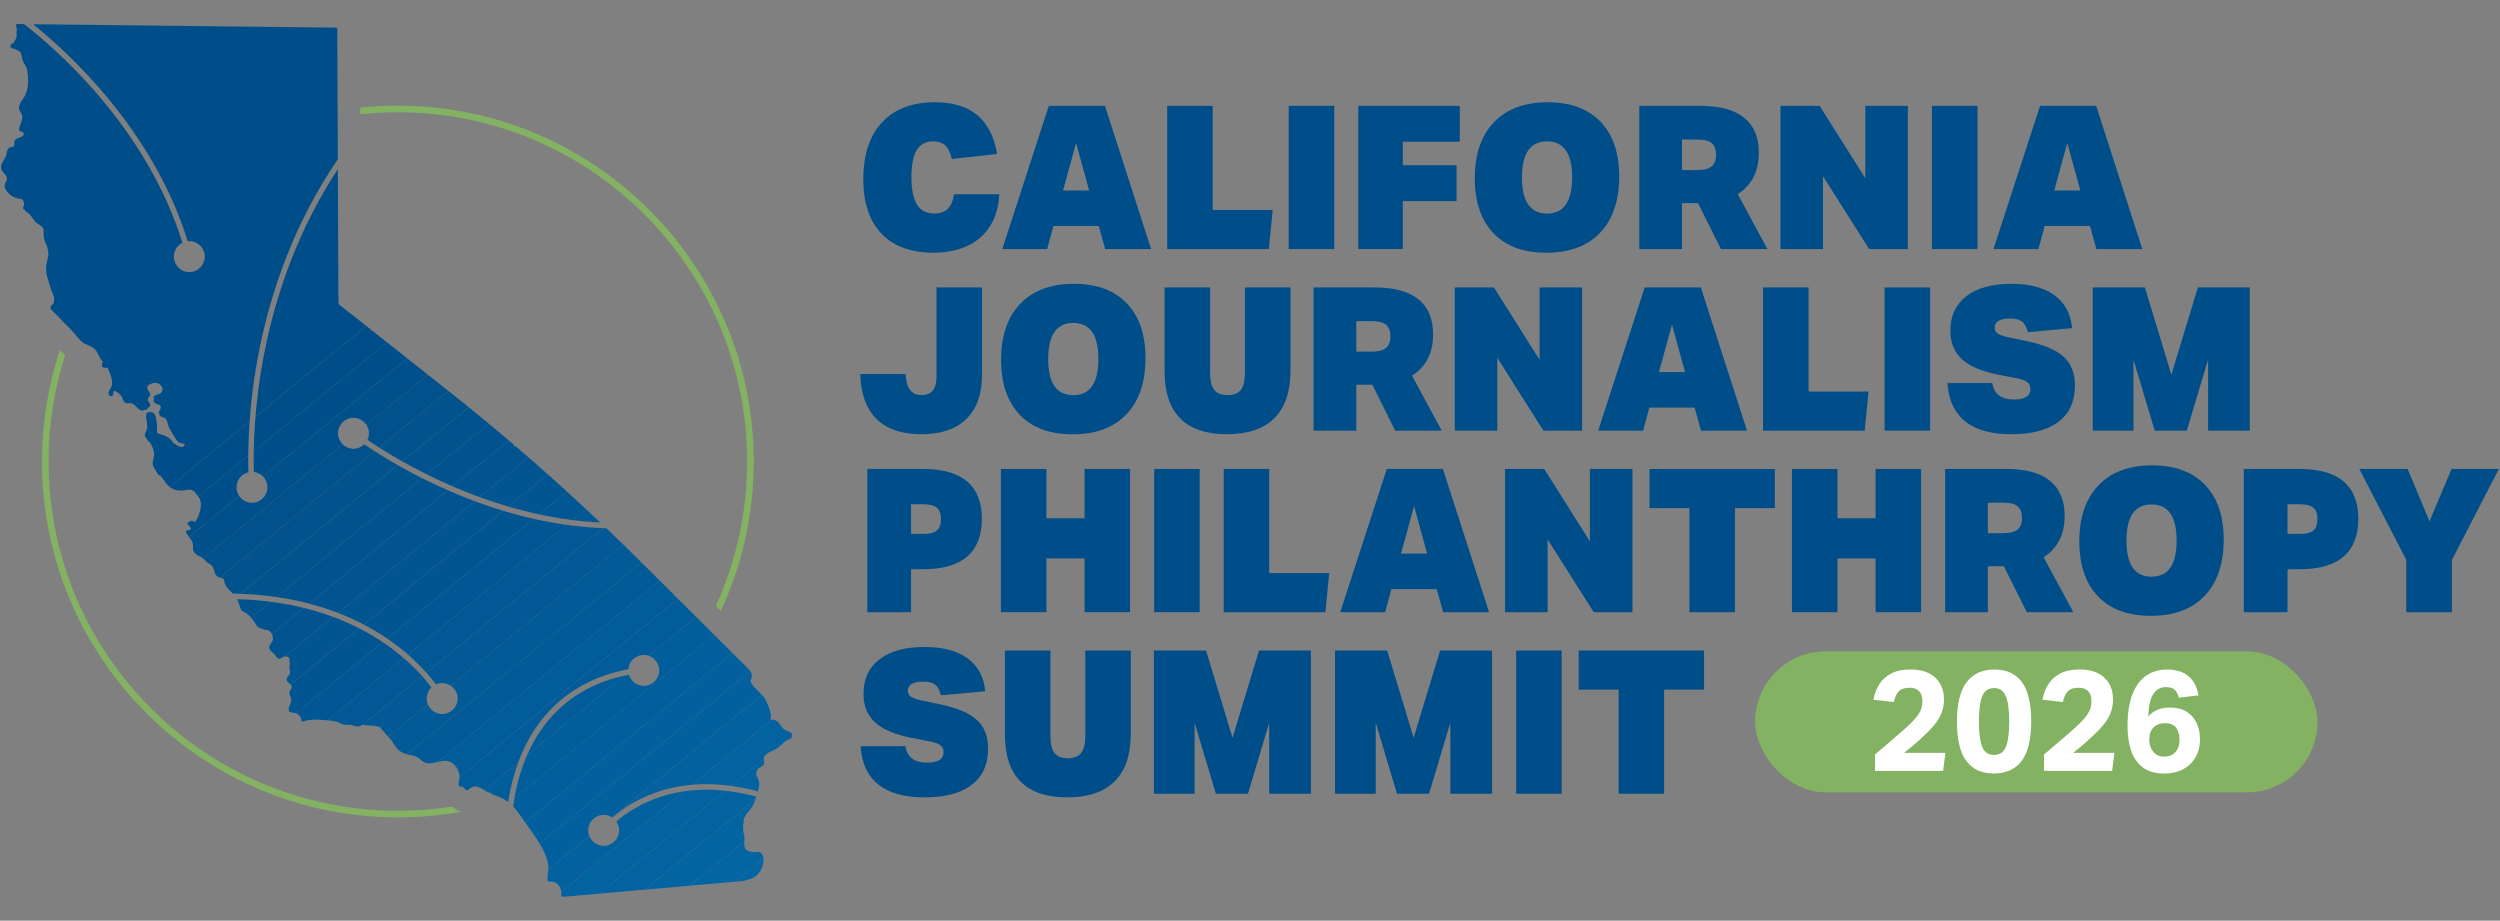 <svg xmlns="http://www.w3.org/2000/svg" xmlns:xlink="http://www.w3.org/1999/xlink" id="Capa_1" data-name="Capa 1" viewBox="0 0 700 257.79"><rect x="0" y="0" width="700" height="257.79" fill="#808080" stroke="none"/><defs><style>      .cls-1 {        fill: none;      }      .cls-2 {        fill: #025c9a;      }      .cls-3 {        fill: #015591;      }      .cls-4 {        fill: #004f8a;      }      .cls-5 {        fill: #82b262;      }      .cls-6 {        fill: #015692;      }      .cls-7 {        fill: #01538e;      }      .cls-8 {        fill: #03619f;      }      .cls-9 {        fill: #00508b;      }      .cls-10 {        fill: #0364a2;      }      .cls-11 {        fill: #025b97;      }      .cls-12 {        fill: #015894;      }      .cls-13 {        fill: #015793;      }      .cls-14 {        fill: #0466a5;      }      .cls-15 {        fill: #025a96;      }      .cls-16 {        fill: #025e9c;      }      .cls-17 {        fill: #fff;      }      .cls-18 {        fill: #004e89;      }      .cls-19 {        fill: #03609e;      }      .cls-20 {        fill: #025c99;      }      .cls-21 {        fill: #015490;      }      .cls-22 {        fill: #00518c;      }      .cls-23 {        fill: #0363a1;      }      .cls-24 {        fill: #0365a3;      }      .cls-25 {        fill: #0365a4;      }      .cls-26 {        fill: #025995;      }      .cls-27 {        fill: #01528d;      }      .cls-28 {        fill: #01538f;      }      .cls-29 {        fill: #0362a0;      }      .cls-30 {        clip-path: url(#clippath);      }      .cls-31 {        fill: #025d9b;      }      .cls-32 {        fill: #035f9d;      }    </style><clipPath id="clippath"><path class="cls-1" d="M221.77,205.61c-.17-.48-.73-.71-1.32-.95-.44-.18-.89-.37-1.17-.67-.36-.39-.62-.74-.85-1.07-.6-.86-1.01-1.43-2.78-1.47.58-1.2-.23-3.2-1.04-5l-.09-.19c-.46-1.02-1.36-1.9-2.23-2.76-.91-.89-1.85-1.81-2.22-2.86.59-.78.57-2.03-.05-2.88-.01-.01-.02-.03-.03-.04l-20.89-20.78c-.07-.07-.17-.11-.27-.1l-.15.02s.02-.03.03-.05c.04-.12.01-.26-.08-.35l-9.68-9.63c-3-2.98-6.06-5.95-9.15-8.91-31.78-.98-58.53-17.18-67.81-23.5-.78.76-1.84,1.23-3.01,1.23-2.39,0-4.33-1.94-4.33-4.33s1.94-4.33,4.33-4.33,4.33,1.94,4.33,4.33c0,.66-.15,1.29-.42,1.85,8.99,6.12,34.64,21.64,65.19,23.13-7.64-7.23-15.52-14.34-23.58-21.24-.06-.05-.13-.08-.21-.08h-.39s.03-.06.05-.09c.05-.13.01-.28-.09-.37-6.14-5.24-12.23-10.25-18.12-14.91l-21.56-17.05c-.09-.07-.19-.08-.29-.06,0,0,0-.01,0-.02,0-.1-.05-.2-.13-.26l-5.84-4.62c-.08-.07-.19-.08-.29-.06,0,0,0,0,0-.01,0-.1-.05-.19-.13-.25l-2.73-2.16v-2.01c0-.11-.06-.2-.14-.26.01,0,.02-.02.03-.03.06-.06.1-.15.1-.24l-.03-5.65c0-.11-.05-.2-.13-.26.01,0,.02-.02.03-.03.06-.06.1-.15.1-.24v-2.99c-.01-.11-.07-.2-.15-.26.01,0,.02-.02.03-.03.06-.06.1-.15.1-.24l-.03-6.29c0-.11-.05-.2-.13-.26.01,0,.02-.02.03-.03.06-.06.1-.15.1-.24l-.08-18.7c-22.84,34.8-23.88,72.39-23.51,84.78,2.14.27,3.8,2.09,3.8,4.3,0,2.39-1.94,4.33-4.33,4.33s-4.33-1.94-4.33-4.33c0-2.04,1.42-3.76,3.33-4.21-.39-12.74.67-51.7,24.84-87.35l.2-.3-.07-15.92c0-.11-.05-.2-.13-.26.01,0,.02-.02.03-.03.06-.06.1-.15.1-.24l-.09-20.06c0-.18-.15-.33-.33-.33l-30.06-.34c-.09,0-.18.03-.24.1-.01,0-.02.02-.03.03-.06-.08-.15-.13-.26-.13l-43.92-.5c-.11,0-.2.05-.27.14,0,0,0,0,0-.01-.06-.08-.16-.13-.26-.13l-9.79-.11c10.27,8.27,33.66,29.78,43.29,60.75.14-.01.29-.02.44-.02,2.39,0,4.33,1.94,4.33,4.33s-1.94,4.33-4.33,4.33-4.33-1.94-4.33-4.33c0-1.7.99-3.17,2.41-3.88C41,35.6,15.8,13.78,6.74,6.75l-1.92-.02c-.11,0-.2.04-.26.12-.06.08-.09.18-.07.28l.07.3c.06.27.14.58.15.75.01.16-.02.32-.05.5-.03.15-.05.29-.04.43l.02.4c.05.86.07,1.1-.59,1.98-.03.04-.05.09-.06.14-.06.37-.28.46-.51.54-.21.08-.42.16-.5.46-.08.29-.07.5.03.65.13.21.4.27.69.33.19.04.38.08.54.16.12.06.26.13.41.2.34.15.69.31.89.5.4.37.49.9.58,1.47.05.33.11.65.22.95.18.47.4.83.6,1.16.32.53.63,1.02.72,1.84v.13c.05.31.08.63.11.95.01.11.07.19.16.25,0,0-.02.01-.03.02-.06.07-.1.16-.09.25.06.76.07,1.38.04,1.94-.06,1.08-.32,2.12-.84,3.28-.18.41-.46.81-.72,1.19-.59.85-1.19,1.72-.88,2.82.09.31.24.54.39.78.18.28.37.57.42.99.05.43-.07,1.12-.32,1.95-.04.14-.12.31-.2.49-.23.51-.52,1.13-.26,1.59.11.19.33.26.57.34.4.13.65.24.63.66-.03.54-.52.76-1.28,1.03-.45.16-.92.33-1.16.64-.28.36-.23.63-.19.89.03.18.05.36-.01.58-.16.5-.22.5-.4.47-.14-.02-.36-.04-.71.11-.6.25-.99.86-1.02,1.57-.04.79-.41,1.4-.81,2.04-.45.72-.87,1.4-.73,2.3.09.55.47.98.84,1.4.42.48.86.97.77,1.62-.04.27-.16.5-.29.75-.13.25-.26.5-.31.79-.12.71.07,1.05.36,1.56.52.94,1.63,1.68,2.43,2.03.43.19.83.25,1.18.3.75.11,1.24.18,1.42,1.35.04.24-.04.52-.12.76-.07.23-.14.46-.12.68,0,.18.16.32.33.32h.24s-.04.06-.05.1c-.04.14.02.3.15.38.11.07.21.13.29.17.19.11.35.2.44.28.51.4.88.93,1.24,1.43.39.56.75,1.08,1.31,1.49.25.18.47.33.68.46.71.45,1.1.7,1.1,1.9,0,1.14,0,1.9.46,2.88.55,1.19.8,2.11.85,3.17.03.66-.13,1.28-.28,1.88-.09.34-.19.73-.25,1.14-.14.9-.16,2.26.18,3.35.14.45.27.92.4,1.38.27.95.54,1.94.93,2.83.44,1,.85,1.95.55,3.14-.08.34-.23.46-.38.58-.12.1-.24.2-.35.39l-.1.18c-.04.06-.06.1-.07.15,0,.01,0,.02,0,.04,0,.04,0,.09,0,.19v.12c0,.09.04.17.1.23.47.49.97.99,1.46,1.49l.02.02c.74.75,1.51,1.52,2.21,2.28.3.33.62.64.86.88.06.06.15.1.24.1.02,0,.04,0,.06,0,0,0,0,.02,0,.03,0,.1.03.2.1.27l.43.42c.52.51,1,1.08,1.46,1.64.61.74,1.25,1.5,2,2.12.5.41,1.06.64,1.65.88.62.25,1.25.51,1.75,1,.45.44.76,1.07,1.07,1.68.33.68.65,1.32,1.15,1.76,0,.15-.06.45-.11.73-.07.35-.1.49-.09.59,0,.05.02.1.04.14.12.21.5.36.82.4.22.03.42,0,.58-.06.06-.02.1-.06.14-.11,0,.03,0,.07.02.1.07.16.14.33.21.5.59,1.38,1.32,3.1.96,4.57-.06.26-.24.55-.42.87-.31.54-.64,1.09-.45,1.55.19.45.45.59.87.48.08-.02.14-.04.2-.07.14-.06.22-.22.19-.37,0,0,0,0,0,0-.01-.08-.03-.16.01-.27.09-.24.12-.43.14-.57.01-.09.03-.2.06-.22.07-.04.4.13.57.22.38.19,1.06.75,1.33,1.03.3.31.4.61.51.93.07.22.15.44.29.68.4.66.67.67,1.26.63.04,0,.08,0,.12-.01.1,0,.19-.02.3,0,0,0,.02,0,.03,0,.87,0,1.42.56,1.95,1.1.49.49.94.96,1.62,1.02.01,0,.02,0,.03,0,.1,0,.2-.05.26-.12.14-.18.36-.16.69-.1.19.03.36-.1.39-.28.03-.2.16-.3.36-.42.18-.11.38-.24.47-.53.09-.3-.14-.64-.37-.97-.17-.25-.33-.49-.33-.67,0-.32.17-.48.33-.66.18-.19.37-.39.36-.77,0-.33-.23-.66-.45-.99-.2-.3-.41-.62-.42-.89,0-.17.07-.35.21-.52.05-.06.08-.15.07-.23,0-.03,0-.05,0-.08,0,0,.01,0,.02,0,.03.01.07.02.1.02.07,0,.13-.02.19-.06.55-.38,1.36-.58,1.96-.5.09.01.18-.02.24-.07.03.08.1.15.19.19.57.23.99.6,1.18,1.04.04.09.11.15.2.18,0,0,0,0,0,0,0,0,0,0,0,0-.07.07-.1.16-.09.26.03.34-.07.69-.28,1.04-.21.34-.66.48-1.1.61-.45.14-.87.27-1.02.6-.1.21-.07.47.07.8-.12.24-.15.44-.08.62.12.32.5.48.91.65.08.03.17.07.26.11.11.05.24.03.34-.04.02,0,.03-.01.05-.02,0,.01,0,.02,0,.03-.02.12.03.24.12.31.27.23.35.48.24.86-.07.26-.19.41-.29.54-.22.29-.3.48-.11.99.23.62.47.71.88.82.14.04.31.08.5.17.72.34.85.9.99,1.57.08.36.17.78.37,1.17.69,1.32,1.34,2.42,1.99,3.34.41.58.59.84,1.23,1.05.12.04.27.06.44.08.26.04.63.08.71.24.03.05.06.08.11.11-.05.03-.1.08-.13.14-.06.13-.17.25-.24.34-.08.09-.22.2-.54.19-.42-.02-1.06-.29-1.69-.72-.01,0-.01,0-.03-.01,0,0-.02-.02-.03-.02-.08-.06-.16-.12-.24-.18-.07-.05-.16-.08-.24-.07-.04,0-.08.01-.12.02,0,0,0-.02.01-.03.03-.11,0-.22-.08-.3l-.04-.04s-.03-.03-.04-.04c-.81-1.07-1.4-1.5-2.71-1.97-.15-.05-.31-.09-.5-.13-.46-.11-.98-.23-1.18-.58-.1-.19-.07-.58-.03-.94.02-.21.04-.42.03-.56-.02-.18-.03-.36-.05-.56v-.08c-.1-1.27-.22-2.85-1.1-3.39-.42-.25-.97-.25-1.64.01-.1.04-.18.13-.2.23-.18.77-.06,1.49.07,2.19.09.5.18,1.01.15,1.54-.03.68-.2,1.05-.47,1.6-.35.71-.19,1,.16,1.5.12.18.26.38.39.64.03.05.06.09.11.13,1.03.71,1.68,2.59,1.74,3.61.03.52-.09,1.01-.2,1.49-.18.76-.35,1.48.05,2.26.15.28.32.55.51.84.16.24.32.49.46.75l.08.15c.19.34.24.45.42.57.06.04.12.06.19.06.06,0,.12-.02.17-.05.02-.01.04-.03.06-.05.02.07.03.14.05.18,0,0,0,0,0,.01,0,.1.04.2.12.27.4.33.66.7.93,1.12.17.26.37.56.61.85,1.73,2.02,3.48,2.15,5.92,1.71.88-.16,1.77.19,2.27.91.11.16.22.31.33.46l.02.02c.23.3.43.58.6.88.05.08.13.14.23.16,0,0,0,0,.01,0-.05.09-.05.19-.01.29.11.26.19.52.24.78.23,1.37-.48,4.23-1.56,5.39-.04.05-.07.11-.08.18,0,0-.02,0-.04.01-.16-.22-.37-.36-.6-.4-.35-.06-.78.08-1.26.41-.11.08-.17.22-.14.35.07.32.3.53.51.73.22.21.37.36.38.55,0,.16-.04.29-.13.39-.19.19-.55.22-.9.22-.11,0-.2.05-.27.14-.06.08-.08.19-.05.29.17.56.54,1.05.94,1.56.45.58.92,1.18,1.01,1.88.04.31.03.59.02.83-.02.66-.03,1.18.78,1.94.29.27.65.48,1.15.67.58.22.95.6,1.34,1.01.2.2.38.4.61.58.18.15.37.27.59.4.37.23.72.44.96.81.26.39.38.8.51,1.24.2.67.39,1.3,1.09,1.71.2.11.47.17.71.23.31.07.63.14.79.31.17.18.22.48.28.8.03.2.07.41.14.58.41,1.02,1.24,1.85,2.07,2.6.04.04.08.08.12.13,34.38.57,51.15,17.76,56.91,25.42.53-.23,1.11-.36,1.72-.36,2.39,0,4.33,1.94,4.33,4.33s-1.94,4.33-4.33,4.33-4.33-1.94-4.33-4.33c0-1.22.51-2.33,1.33-3.11-5.53-7.33-21.56-23.79-54.44-24.71.18.34.34.69.48,1.09.09.25.15.47.22.71.23.8.4,1.37,1.34,1.83,1.05.51,1.9,1.51,2.67,2.52.15.19.27.42.4.63.22.39.45.79.83,1.07.38.27.83.4,1.28.53.22.06.45.13.66.21.05.02.1.03.15.02.57-.05,1.08.2,1.48.72.53.68.7,1.68.42,2.37-.09.22-.25.44-.4.65-.33.46-.68.94-.47,1.56.13.38.54.73.91,1.04.23.19.44.37.58.54.08.1.16.22.23.33.23.35.49.75.91.84.36.07.67-.13.96-.32.22-.14.43-.28.66-.3.5-.06.88.02,1.11.25.44.42.37,1.3.31,2.08-.02.24-.04.48-.04.7,0,.21.04.44.08.68.06.32.1.63.07.91-.01.09.01.18.07.25-.09.02-.16.08-.21.15-.09.16-.22.29-.34.42-.24.25-.49.51-.48.96.01.56.41.86.76,1.13.45.34.74.61.67,1.15-.03.27-.16.45-.3.64-.13.18-.28.39-.32.69-.05.4.09.76.22,1.12.04.1.08.21.11.31.3.95.15,1.29-.1,1.86-.1.22-.2.46-.31.78-.19.59-.2.98-.04,1.23.18.29.57.35,1.02.41.22.03.46.07.7.13,1.02.29,1.68,1.07,1.76,2.09,0,.11.07.21.16.26.09.06.21.06.31.02,1.27-.56,3.28-.58,4.75-.5,1.38.08,3.27.18,4.8.58.31.08.61.24.9.39.3.16.61.32.94.4.3.07.66.06.97.05.25,0,.52-.02.77,0,.31.03.64.14.97.23h.05c.43.15.83.27,1.21.25.39-.02.6-.14.81-.25.25-.14.47-.26.98-.18.74.11,1.22.15,1.89.15.52,0,.85.07,1.2.15.25.06.54.12.91.15.05.04.1.08.14.12l.09.07c.06.05.14.08.21.08.05,0,.1-.01.14-.03.02,0,.03-.02.05-.03v.21c0,.09.04.17.1.24.39.39.77.83,1.09,1.22.39.46.75.89,1.15,1.28.49.47.86,1.05,1.22,1.62.41.64.79,1.24,1.35,1.74.89.81,2.1,1.31,3.81,1.56.8.12,1.22.35,1.54.56.06.04.12.06.19.06.04,0,.08,0,.11-.02,0,0,0,0,0,0,0,.11.04.21.12.27.07.06.14.12.22.18.24.2.49.41.81.63,1.2.84,2.59.5,3.94.18,1.85-.45,3.76-.91,5.44,1.37.92,1.24,1.17,2.91.67,4.47-.11.35-.14.72.4,1.02.08.04.17.05.26.03.03,0,.08-.01.13-.02h.03c.12-.02.26-.04.33-.02.05.02.07.05.11.16.01.04.03.08.06.12.04.06.09.1.15.12.14.06.26.21.37.35.06.07.12.14.18.21.12.12.31.14.44.04,2.05-1.51,2.62-1.37,4.9.13.32.21.65.39,1.08.6.05.02.1.03.14.03.1,0,.2-.04.26-.12.02-.03.04-.06.06-.1.06.1.11.2.13.3.02.11.1.2.2.24.31.13.64.25,1.01.39.78.29,1.58.58,2.37,1.02.44.25.86.54,1.25.84,2.69-17.48,11.18-26.63,18.52-31.34,5.67-3.65,11.38-5.18,15.13-5.83.16-2.25,2.03-4.03,4.32-4.03s4.33,1.94,4.33,4.33-1.94,4.33-4.33,4.33c-1.96,0-3.62-1.31-4.15-3.09-3.6.63-9.08,2.11-14.49,5.6-7.18,4.63-15.52,13.7-17.95,31.27.91.95,1.67,1.98,2.29,2.9.05.08.14.13.23.14.01,0,.02,0,.03,0-.03.1-.02.2.03.29.01.02.03.04.04.06l.03.04s0,.01.02.02c0,0,0,.01,0,.02.56.83,1.17,1.66,1.75,2.46.76,1.04,1.55,2.11,2.24,3.2,1.79,2.84,3.42,5.85,3.2,8.63-.03.31-.07.64-.11.93-.09.69-.18,1.33-.11,2.01.02.18.17.31.35.3,1.07-.07,1.95.21,2.56.83.7.7,1.05,1.81.97,3.13,0,.1.03.19.1.26.06.06.15.09.23.09,0,0,.02,0,.03,0l20.53-1.81c.11,0,.2-.07.25-.16,0,0,.01.02.02.03.06.06.14.09.23.09,0,0,.02,0,.03,0l29.6-2.61s.05,0,.07-.02c.35-.11.67-.2,1-.29,1.23-.33,2.2-.58,3.5-2.3.82-1.07,1.43-3.65.65-4.8-.52-.76-.81-.8-1.44-.7-.3.05-.67.1-1.2.03-2.56-.35-2.48-1.49-2.34-3.57.04-.62-.06-1.06-.16-1.49-.06-.28-.13-.58-.16-.93-.05-.62-.08-1.19-.07-1.68.03-.04.05-.08.06-.13.07-.31.18-1.03.2-1.37,0-.07,0-.13-.04-.19.19-.4.38-.68.6-.98.07-.1.08-.24.02-.35,0-.02-.02-.03-.03-.04h.11c.11,0,.21-.05.27-.14.21-.3.42-.57.62-.81.64-.82,1.2-1.53,1.62-3,.08-.28.18-.56.28-.85-20.99-5.6-33.83,2.31-39.19,6.96.5.71.79,1.56.79,2.49,0,2.39-1.94,4.33-4.33,4.33s-4.33-1.94-4.33-4.33,1.94-4.33,4.33-4.33c.9,0,1.74.28,2.43.75,5.59-4.89,18.95-13.21,40.78-7.33.22-.73.37-1.47.32-2.21-.05-.71-.28-1.22-.49-1.67-.33-.71-.58-1.27.09-2.31.18-.28.47-.43.77-.58.34-.18.7-.36.9-.75.17-.32.13-.73.08-1.13-.04-.31-.06-.61,0-.87.02-.09,0-.19-.05-.26.09,0,.18-.06.24-.14.46-.68,1.32-1.07,2.15-1.45.57-.26,1.11-.51,1.55-.85.56-.43.93-.79,1.24-1.09.64-.62,1.06-1.02,2.36-1.44.09-.03.16-.09.2-.18.18-.38.22-.7.12-.98ZM44.14,106.24l-.08-.32h0l.11.31s-.02,0-.03,0ZM44.28,106.33s0-.03,0-.04c0,0,0,.01,0,.02,0,0,.01.02.02.02,0,0,0,0-.01,0ZM44.85,112.95l-.07-.18.07.18s0,0,0,0ZM46.02,108.46s0,0-.01,0v-.19s.01.19.01.19Z"></path></clipPath></defs><g><g><path class="cls-18" d="M241.73,50.14c0-6.85,1.75-12.15,5.25-15.89,3.5-3.74,8.43-5.62,14.8-5.62,10.03,0,15.84,4.83,17.41,14.49l-12.69,1.4c-.37-1.76-.97-3.02-1.8-3.79-.82-.77-1.97-1.15-3.43-1.15-2.06,0-3.59.81-4.58,2.44-.99,1.63-1.49,4.15-1.49,7.55s.52,6.1,1.57,7.75c1.05,1.65,2.68,2.47,4.89,2.47,3.18,0,5-1.8,5.45-5.39h12.69c-.26,5.17-2.01,9.18-5.25,12.05-3.24,2.86-7.65,4.3-13.23,4.3-6.29,0-11.13-1.78-14.52-5.34-3.39-3.56-5.08-8.65-5.08-15.28Z"></path><path class="cls-18" d="M293.22,69.74h-12.58l13.03-40.1h15.72l12.92,40.1h-12.86l-1.8-6.46h-12.69l-1.74,6.46ZM301.31,40.03l-3.65,13.31h7.3l-3.65-13.31Z"></path><path class="cls-18" d="M326.81,29.64h12.75v29.15h16.79l-1.07,10.95h-28.47V29.64Z"></path><path class="cls-18" d="M360.84,29.64h12.75v40.1h-12.75V29.64Z"></path><path class="cls-18" d="M380.32,29.64h28.42v10.05h-15.95v6.57h15.05v10.05h-15.05v13.42h-12.47V29.64Z"></path><path class="cls-18" d="M412.95,49.86c0-6.7,1.79-11.91,5.36-15.64,3.58-3.72,8.58-5.59,15.02-5.59s11.3,1.82,14.8,5.45c3.5,3.63,5.25,8.76,5.25,15.39s-1.78,11.97-5.34,15.7c-3.56,3.73-8.57,5.59-15.05,5.59s-11.3-1.82-14.8-5.45c-3.5-3.63-5.25-8.78-5.25-15.44ZM426.15,49.69c0,6.74,2.34,10.11,7.02,10.11s7.02-3.37,7.02-10.11-2.34-10.11-7.02-10.11-7.02,3.37-7.02,10.11Z"></path><path class="cls-18" d="M459,29.64h17.18c5.35,0,9.41,1.1,12.16,3.31,2.75,2.21,4.13,5.49,4.13,9.83,0,5.2-1.97,9.06-5.9,11.57l8.31,15.39h-13.03l-6.4-12.86h-4.49v12.86h-11.96V29.64ZM480.51,43.34c0-1.5-.41-2.58-1.24-3.26-.82-.67-2.17-1.01-4.04-1.01h-4.27v8.54h4.27c1.87,0,3.22-.34,4.04-1.01.82-.67,1.24-1.76,1.24-3.26Z"></path><path class="cls-18" d="M498.54,29.64h10.95l12.8,20.27v-20.27h11.91v40.1h-10.84l-12.92-20.39v20.39h-11.91V29.64Z"></path><path class="cls-18" d="M540.94,29.64h12.75v40.1h-12.75V29.64Z"></path><path class="cls-18" d="M570.76,69.74h-12.58l13.03-40.1h15.72l12.92,40.1h-12.86l-1.8-6.46h-12.69l-1.74,6.46ZM578.84,40.03l-3.65,13.31h7.3l-3.65-13.31Z"></path><path class="cls-18" d="M262.22,105.58v-25.1h12.75v24.54c0,5.32-1.46,9.41-4.38,12.27-2.92,2.86-7.11,4.3-12.58,4.3s-9.7-1.42-12.58-4.27c-2.88-2.84-4.4-7.04-4.55-12.58h12.69c.15,3.93,1.63,5.9,4.44,5.9s4.21-1.68,4.21-5.05Z"></path><path class="cls-18" d="M280.31,100.7c0-6.7,1.79-11.91,5.36-15.64,3.58-3.72,8.58-5.59,15.02-5.59s11.3,1.82,14.8,5.45c3.5,3.63,5.25,8.76,5.25,15.39s-1.78,11.97-5.34,15.7c-3.56,3.73-8.57,5.59-15.05,5.59s-11.3-1.82-14.8-5.45c-3.5-3.63-5.25-8.78-5.25-15.44ZM293.5,100.53c0,6.74,2.34,10.11,7.02,10.11s7.02-3.37,7.02-10.11-2.34-10.11-7.02-10.11-7.02,3.37-7.02,10.11Z"></path><path class="cls-18" d="M326.08,103.78v-23.31h12.75v23.87c0,2.21.38,3.81,1.15,4.8.77.99,2.01,1.49,3.73,1.49s2.97-.5,3.73-1.49c.77-.99,1.15-2.59,1.15-4.8v-23.87h12.75v23.31c0,5.84-1.5,10.27-4.49,13.28-3,3.01-7.43,4.52-13.31,4.52-11.64,0-17.47-5.93-17.47-17.8Z"></path><path class="cls-18" d="M367.8,80.48h17.18c5.35,0,9.41,1.1,12.16,3.31,2.75,2.21,4.13,5.49,4.13,9.83,0,5.2-1.97,9.06-5.9,11.57l8.31,15.39h-13.03l-6.4-12.86h-4.49v12.86h-11.96v-40.1ZM389.31,94.18c0-1.5-.41-2.58-1.24-3.26-.82-.67-2.17-1.01-4.04-1.01h-4.27v8.54h4.27c1.87,0,3.22-.34,4.04-1.01.82-.67,1.24-1.76,1.24-3.26Z"></path><path class="cls-18" d="M407.34,80.48h10.95l12.8,20.27v-20.27h11.91v40.1h-10.84l-12.92-20.39v20.39h-11.91v-40.1Z"></path><path class="cls-18" d="M460.07,120.58h-12.58l13.03-40.1h15.72l12.92,40.1h-12.86l-1.8-6.46h-12.69l-1.74,6.46ZM468.16,90.87l-3.65,13.31h7.3l-3.65-13.31Z"></path><path class="cls-18" d="M493.65,80.48h12.75v29.15h16.79l-1.07,10.95h-28.47v-40.1Z"></path><path class="cls-18" d="M527.68,80.48h12.75v40.1h-12.75v-40.1Z"></path><path class="cls-18" d="M568.51,108.89c0-.79-.27-1.4-.81-1.85-.54-.45-1.47-.8-2.78-1.07l-5.45-1.07c-4.6-.9-7.98-2.34-10.14-4.32-2.15-1.98-3.23-4.64-3.23-7.97,0-4.16,1.5-7.38,4.49-9.69,3-2.3,7.21-3.45,12.64-3.45,5.09,0,9.1,1.07,12.02,3.2,2.92,2.13,4.57,5.2,4.94,9.21l-12.41,1.12c-.34-1.42-.87-2.42-1.6-2.98-.73-.56-1.84-.84-3.34-.84-2.88,0-4.32.86-4.32,2.58,0,.67.27,1.21.81,1.6.54.39,1.49.74,2.84,1.04l5.39,1.12c4.79,1.01,8.23,2.48,10.31,4.41,2.08,1.93,3.12,4.6,3.12,8,0,4.42-1.53,7.8-4.58,10.14-3.05,2.34-7.46,3.51-13.23,3.51-11.27,0-17.24-4.77-17.91-14.32h12.58c.45,3.07,2.49,4.6,6.12,4.6,3.03,0,4.55-.99,4.55-2.98Z"></path><path class="cls-18" d="M585.98,80.48h14.6l7.41,24.43,7.41-24.43h14.54v40.1h-11.68v-19.88l-5.95,19.88h-8.99l-5.95-19.88v19.88h-11.4v-40.1Z"></path><path class="cls-18" d="M242.85,131.31h15.56c11.01,0,16.51,4.66,16.51,13.98s-5.49,14.1-16.45,14.1h-3.37v12.02h-12.24v-40.1ZM263.46,145.35c0-1.5-.38-2.56-1.15-3.2-.77-.64-2.03-.95-3.79-.95h-3.43v8.31h3.43c1.76,0,3.02-.32,3.79-.96.77-.64,1.15-1.7,1.15-3.2Z"></path><path class="cls-18" d="M303.67,156.36h-10.67v15.05h-12.75v-40.1h12.75v13.81h10.67v-13.81h12.75v40.1h-12.75v-15.05Z"></path><path class="cls-18" d="M323.16,131.31h12.75v40.1h-12.75v-40.1Z"></path><path class="cls-18" d="M342.64,131.31h12.75v29.15h16.79l-1.07,10.95h-28.47v-40.1Z"></path><path class="cls-18" d="M387.85,171.41h-12.58l13.03-40.1h15.72l12.92,40.1h-12.86l-1.8-6.46h-12.69l-1.74,6.46ZM395.94,141.7l-3.65,13.31h7.3l-3.65-13.31Z"></path><path class="cls-18" d="M421.43,131.31h10.95l12.8,20.27v-20.27h11.91v40.1h-10.84l-12.92-20.39v20.39h-11.91v-40.1Z"></path><path class="cls-18" d="M473.04,142.27h-11.18v-10.95h35.1v10.95h-11.18v29.15h-12.75v-29.15Z"></path><path class="cls-18" d="M525.16,156.36h-10.67v15.05h-12.75v-40.1h12.75v13.81h10.67v-13.81h12.75v40.1h-12.75v-15.05Z"></path><path class="cls-18" d="M544.64,131.31h17.18c5.35,0,9.41,1.1,12.16,3.31,2.75,2.21,4.13,5.49,4.13,9.83,0,5.2-1.97,9.06-5.9,11.57l8.31,15.39h-13.03l-6.4-12.86h-4.49v12.86h-11.96v-40.1ZM566.15,145.02c0-1.5-.41-2.58-1.24-3.26-.82-.67-2.17-1.01-4.04-1.01h-4.27v8.54h4.27c1.87,0,3.22-.34,4.04-1.01.82-.67,1.24-1.76,1.24-3.26Z"></path><path class="cls-18" d="M582.21,151.53c0-6.7,1.79-11.91,5.36-15.64,3.58-3.72,8.58-5.59,15.02-5.59s11.3,1.82,14.8,5.45c3.5,3.63,5.25,8.76,5.25,15.39s-1.78,11.97-5.34,15.7c-3.56,3.73-8.57,5.59-15.05,5.59s-11.3-1.82-14.8-5.45c-3.5-3.63-5.25-8.78-5.25-15.44ZM595.41,151.36c0,6.74,2.34,10.11,7.02,10.11s7.02-3.37,7.02-10.11-2.34-10.11-7.02-10.11-7.02,3.37-7.02,10.11Z"></path><path class="cls-18" d="M628.26,131.31h15.56c11.01,0,16.51,4.66,16.51,13.98s-5.49,14.1-16.45,14.1h-3.37v12.02h-12.24v-40.1ZM648.87,145.35c0-1.5-.38-2.56-1.15-3.2-.77-.64-2.03-.95-3.79-.95h-3.43v8.31h3.43c1.76,0,3.02-.32,3.79-.96.77-.64,1.15-1.7,1.15-3.2Z"></path><path class="cls-18" d="M673.75,156.75l-13.14-25.44h13.53l6.12,14.66,6.18-14.66h13.25l-13.14,25.44v14.66h-12.8v-14.66Z"></path><path class="cls-18" d="M264.19,210.57c0-.79-.27-1.4-.81-1.85-.54-.45-1.47-.8-2.78-1.07l-5.45-1.07c-4.6-.9-7.98-2.34-10.14-4.32-2.15-1.98-3.23-4.64-3.23-7.97,0-4.16,1.5-7.39,4.49-9.69,3-2.3,7.21-3.45,12.64-3.45,5.09,0,9.1,1.07,12.02,3.2,2.92,2.13,4.57,5.2,4.94,9.21l-12.41,1.12c-.34-1.42-.87-2.41-1.6-2.98-.73-.56-1.84-.84-3.34-.84-2.88,0-4.32.86-4.32,2.58,0,.67.27,1.21.81,1.6.54.39,1.49.74,2.84,1.04l5.39,1.12c4.79,1.01,8.23,2.48,10.31,4.41s3.12,4.6,3.12,8c0,4.42-1.53,7.8-4.58,10.14-3.05,2.34-7.46,3.51-13.23,3.51-11.27,0-17.24-4.77-17.91-14.32h12.58c.45,3.07,2.49,4.6,6.12,4.6,3.03,0,4.55-.99,4.55-2.98Z"></path><path class="cls-18" d="M281.37,205.46v-23.31h12.75v23.87c0,2.21.38,3.81,1.15,4.8.77.99,2.01,1.49,3.73,1.49s2.97-.5,3.73-1.49c.77-.99,1.15-2.59,1.15-4.8v-23.87h12.75v23.31c0,5.84-1.5,10.27-4.49,13.28-3,3.01-7.43,4.52-13.31,4.52-11.64,0-17.47-5.93-17.47-17.8Z"></path><path class="cls-18" d="M323.1,182.15h14.6l7.41,24.43,7.41-24.43h14.54v40.1h-11.68v-19.88l-5.95,19.88h-8.99l-5.95-19.88v19.88h-11.4v-40.1Z"></path><path class="cls-18" d="M373.81,182.15h14.6l7.41,24.43,7.41-24.43h14.54v40.1h-11.68v-19.88l-5.95,19.88h-8.99l-5.95-19.88v19.88h-11.4v-40.1Z"></path><path class="cls-18" d="M424.52,182.15h12.75v40.1h-12.75v-40.1Z"></path><path class="cls-18" d="M453.22,193.1h-11.18v-10.95h35.1v10.95h-11.18v29.15h-12.75v-29.15Z"></path></g><rect class="cls-5" x="491.43" y="182.37" width="157.47" height="39.49" rx="19.75" ry="19.75"></rect><g><path class="cls-17" d="M525,211.25c1.01-.85,2.12-1.79,3.32-2.82,1.2-1.03,2.3-1.98,3.32-2.86,1.63-1.39,2.92-2.57,3.88-3.56.96-.99,1.66-1.92,2.1-2.8.44-.88.66-1.84.66-2.88,0-1.23-.31-2.16-.92-2.8-.61-.64-1.49-.96-2.64-.96-1.39,0-2.4.33-3.04.98-.64.65-1.11,1.66-1.4,3.02l-5.72-.64c.29-1.63.84-3.07,1.64-4.34.8-1.26,1.92-2.27,3.36-3.02,1.44-.75,3.22-1.12,5.36-1.12,3.01,0,5.33.76,6.96,2.28,1.63,1.52,2.44,3.56,2.44,6.12,0,1.36-.23,2.62-.68,3.78-.45,1.16-1.17,2.32-2.14,3.48-.97,1.16-2.25,2.44-3.82,3.86-.64.59-1.33,1.2-2.08,1.84-.75.64-1.56,1.31-2.44,2h11.55l-.64,5.04h-19.07v-4.6Z"></path><path class="cls-17" d="M547.94,202.1c0-5.01.9-8.7,2.7-11.07s4.39-3.56,7.78-3.56,5.98,1.17,7.72,3.52c1.73,2.35,2.6,6.01,2.6,10.99s-.89,8.69-2.66,11.05c-1.77,2.36-4.38,3.54-7.81,3.54s-5.95-1.17-7.7-3.5c-1.75-2.33-2.62-5.99-2.62-10.97ZM554.1,202.06c0,3.23.31,5.58.92,7.08.61,1.49,1.72,2.24,3.32,2.24s2.67-.75,3.3-2.26c.63-1.51.94-3.86.94-7.06s-.31-5.6-.94-7.12c-.63-1.52-1.73-2.28-3.3-2.28s-2.71.75-3.32,2.26c-.61,1.51-.92,3.88-.92,7.14Z"></path><path class="cls-17" d="M572.33,211.25c1.01-.85,2.12-1.79,3.32-2.82,1.2-1.03,2.3-1.98,3.32-2.86,1.63-1.39,2.92-2.57,3.88-3.56.96-.99,1.66-1.92,2.1-2.8.44-.88.66-1.84.66-2.88,0-1.23-.31-2.16-.92-2.8-.61-.64-1.49-.96-2.64-.96-1.39,0-2.4.33-3.04.98-.64.65-1.11,1.66-1.4,3.02l-5.72-.64c.29-1.63.84-3.07,1.64-4.34.8-1.26,1.92-2.27,3.36-3.02,1.44-.75,3.22-1.12,5.36-1.12,3.01,0,5.33.76,6.96,2.28,1.63,1.52,2.44,3.56,2.44,6.12,0,1.36-.23,2.62-.68,3.78-.45,1.16-1.17,2.32-2.14,3.48-.97,1.16-2.25,2.44-3.82,3.86-.64.59-1.33,1.2-2.08,1.84-.75.64-1.56,1.31-2.44,2h11.55l-.64,5.04h-19.07v-4.6Z"></path><path class="cls-17" d="M595.71,203.42c0-3.81.48-6.88,1.44-9.21.96-2.33,2.26-4.04,3.92-5.12,1.65-1.08,3.53-1.62,5.64-1.62,2.61,0,4.64.63,6.1,1.88,1.45,1.25,2.38,3.04,2.78,5.36l-5.52.64c-.27-1.01-.66-1.76-1.18-2.24-.52-.48-1.33-.72-2.42-.72-1.49,0-2.67.63-3.52,1.9-.85,1.27-1.33,3.36-1.44,6.3,1.49-1.65,3.5-2.48,6.04-2.48,1.87,0,3.42.38,4.66,1.14s2.18,1.81,2.82,3.14.96,2.87.96,4.6c0,1.92-.41,3.6-1.24,5.04-.83,1.44-1.99,2.56-3.48,3.36-1.49.8-3.25,1.2-5.28,1.2-2.51,0-4.51-.57-6.02-1.72-1.51-1.15-2.59-2.71-3.26-4.7-.67-1.99-1-4.23-1-6.74ZM602.89,210.47c.73.92,1.75,1.38,3.06,1.38s2.38-.42,3.16-1.26c.77-.84,1.16-2.01,1.16-3.5,0-1.36-.31-2.46-.94-3.32-.63-.85-1.66-1.28-3.1-1.28s-2.47.41-3.26,1.22c-.79.81-1.18,1.93-1.18,3.34s.37,2.5,1.1,3.42Z"></path></g></g><g><path class="cls-5" d="M126.41,225.86c-4.9.76-9.91,1.15-15.01,1.15-53.92,0-97.79-43.87-97.79-97.79,0-10.35,1.62-20.33,4.62-29.7-.54-.57-1.02-1.13-1.43-1.62-3.27,9.85-5.05,20.38-5.05,31.32,0,54.94,44.7,99.65,99.65,99.65,6.05,0,11.97-.54,17.72-1.58-.77-.24-1.51-.63-2.16-1.17-.19-.08-.37-.17-.55-.26Z"></path><path class="cls-5" d="M111.4,31.44c53.92,0,97.79,43.87,97.79,97.79,0,14.42-3.14,28.13-8.77,40.46l1.4,1.39c5.92-12.73,9.23-26.91,9.23-41.85,0-54.95-44.7-99.65-99.65-99.65-3.55,0-7.06.19-10.51.55v1.87c3.46-.37,6.96-.57,10.51-.57Z"></path><g class="cls-30"><rect class="cls-18" x="46.01" y="108.27" width=".01" height=".19"></rect><rect class="cls-18" x="44.79" y="112.77" width=".07" height=".18"></rect><rect class="cls-18" x="44.27" y="106.28" width=".02" height=".04"></rect><rect class="cls-18" x="44.05" y="105.92" width=".11" height=".32"></rect><polygon class="cls-18" points="95.74 6.72 139.91 60.76 35.4 146.18 .19 103.1 .19 6.72 95.74 6.72"></polygon><rect class="cls-18" x="22.43" y="102.66" width="134.98" height="7.15" transform="translate(-46.93 80.89) rotate(-39.26)"></rect><rect class="cls-4" x="26.95" y="108.19" width="134.98" height="7.15" transform="translate(-49.41 85) rotate(-39.26)"></rect><rect class="cls-9" x="31.47" y="113.73" width="134.98" height="7.15" transform="translate(-51.9 89.11) rotate(-39.26)"></rect><rect class="cls-22" x="36" y="119.26" width="134.98" height="7.15" transform="translate(-54.38 93.22) rotate(-39.26)"></rect><rect class="cls-27" x="40.52" y="124.79" width="134.98" height="7.15" transform="translate(-56.86 97.33) rotate(-39.26)"></rect><rect class="cls-7" x="45.04" y="130.33" width="134.98" height="7.15" transform="translate(-59.34 101.44) rotate(-39.26)"></rect><rect class="cls-28" x="49.56" y="135.86" width="134.98" height="7.15" transform="translate(-61.82 105.55) rotate(-39.26)"></rect><rect class="cls-21" x="54.09" y="141.39" width="134.98" height="7.15" transform="translate(-64.3 109.67) rotate(-39.26)"></rect><rect class="cls-3" x="58.61" y="146.92" width="134.98" height="7.15" transform="translate(-66.78 113.78) rotate(-39.26)"></rect><rect class="cls-6" x="63.13" y="152.46" width="134.98" height="7.15" transform="translate(-69.26 117.89) rotate(-39.26)"></rect><rect class="cls-13" x="67.65" y="157.99" width="134.98" height="7.15" transform="translate(-71.74 122) rotate(-39.26)"></rect><rect class="cls-12" x="72.18" y="163.52" width="134.98" height="7.15" transform="translate(-74.22 126.11) rotate(-39.26)"></rect><rect class="cls-26" x="76.7" y="169.06" width="134.98" height="7.15" transform="translate(-76.7 130.22) rotate(-39.26)"></rect><rect class="cls-15" x="81.22" y="174.59" width="134.98" height="7.15" transform="translate(-79.18 134.33) rotate(-39.26)"></rect><rect class="cls-11" x="85.74" y="180.12" width="134.98" height="7.15" transform="translate(-81.66 138.44) rotate(-39.26)"></rect><rect class="cls-20" x="90.27" y="185.65" width="134.98" height="7.15" transform="translate(-84.14 142.55) rotate(-39.26)"></rect><rect class="cls-2" x="94.79" y="191.19" width="134.98" height="7.15" transform="translate(-86.62 146.66) rotate(-39.26)"></rect><rect class="cls-31" x="99.31" y="196.72" width="134.98" height="7.15" transform="translate(-89.11 150.78) rotate(-39.26)"></rect><polygon class="cls-16" points="221.32 160.35 221.87 161.03 221.87 169.12 121.63 251.06 121.13 251.06 116.81 245.77 221.32 160.35"></polygon><polygon class="cls-32" points="221.87 178.35 132.92 251.06 121.63 251.06 221.87 169.12 221.87 178.35"></polygon><polygon class="cls-19" points="221.87 187.58 144.21 251.06 132.92 251.06 221.87 178.35 221.87 187.58"></polygon><polygon class="cls-8" points="221.87 196.81 155.5 251.06 144.21 251.06 221.87 187.58 221.87 196.81"></polygon><polygon class="cls-29" points="221.87 206.04 166.79 251.06 155.5 251.06 221.87 196.81 221.87 206.04"></polygon><polygon class="cls-23" points="221.87 215.27 178.08 251.06 166.79 251.06 221.87 206.04 221.87 215.27"></polygon><polygon class="cls-10" points="221.87 224.5 189.37 251.06 178.08 251.06 221.87 215.27 221.87 224.5"></polygon><polygon class="cls-24" points="221.87 233.73 200.67 251.06 189.37 251.06 221.87 224.5 221.87 233.73"></polygon><polygon class="cls-25" points="221.87 242.96 211.96 251.06 200.67 251.06 221.87 233.73 221.87 242.96"></polygon><polygon class="cls-14" points="211.96 251.06 221.87 242.96 221.87 251.06 211.96 251.06"></polygon></g></g></svg>